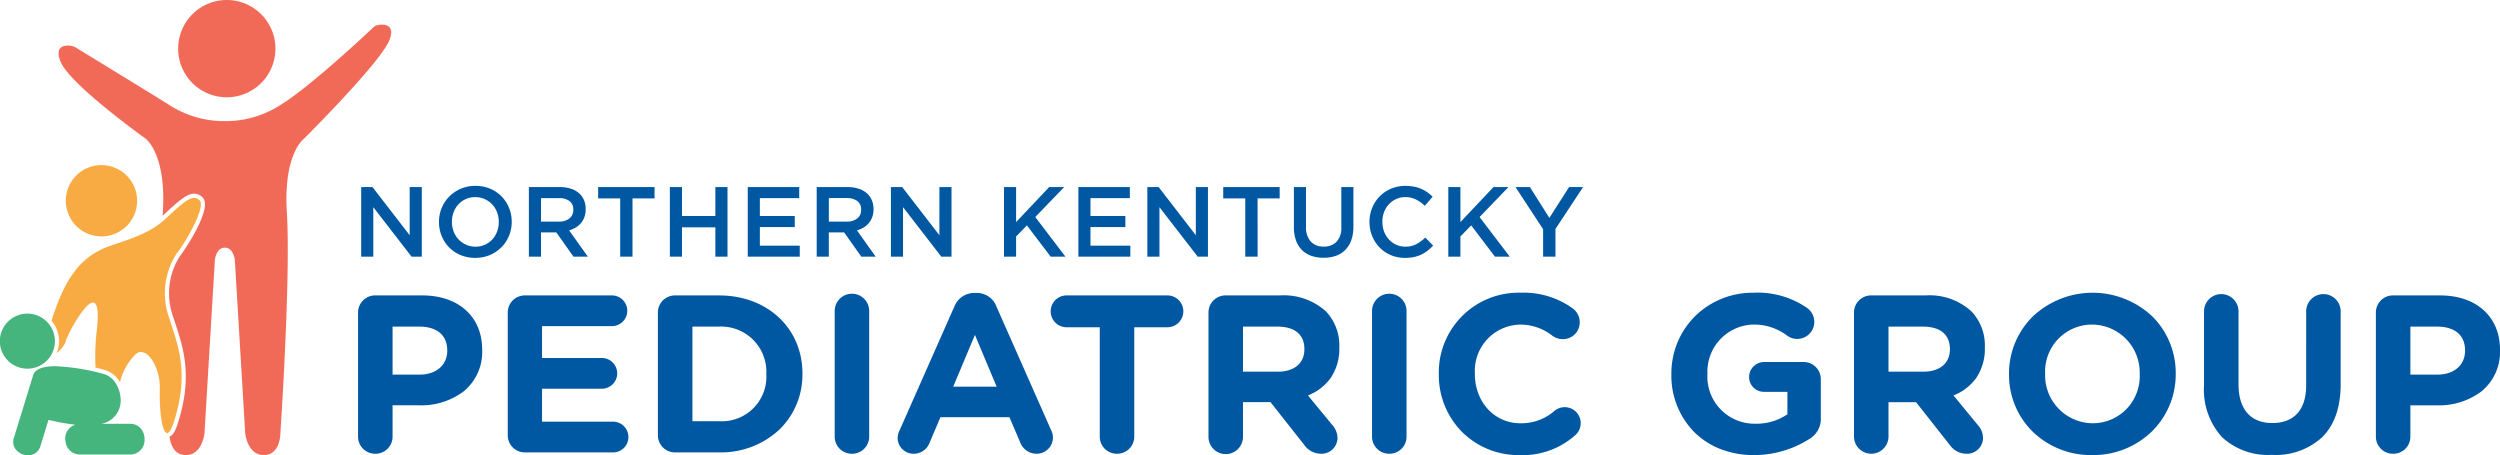 <svg xmlns="http://www.w3.org/2000/svg" width="313" height="57" viewBox="0 0 313 57">
  <g id="NKY_Peds_Logo" data-name="NKY Peds Logo" transform="translate(0)">
    <path id="Fill_1" data-name="Fill 1" d="M6.074,12.179A6.089,6.089,0,1,0,0,6.09a6.081,6.081,0,0,0,6.074,6.089" transform="translate(22.306)" fill="#f16a57"/>
    <path id="Fill_4" data-name="Fill 4" d="M39.561.209S31.8,7.564,27.939,9.959a12.725,12.725,0,0,1-7.114,2.124,12.725,12.725,0,0,1-7.114-2.124C9.856,7.564,2.09,2.828,2.09,2.828,1.43,2.465-.8,2.3.3,4.734,1.607,7.641,10.887,14.26,10.887,14.26s2.625,1.843,2.173,9.2c-.009.148-.016.306-.025.461l.029-.024c2.035-1.9,3.022-2.732,3.914-2.732a1.474,1.474,0,0,1,1.035.445c1.387,1.3-2.225,6.617-2.787,7.329a8.664,8.664,0,0,0-.874,7.646l.251.765c1.046,3.175,2.234,6.772.291,12.682-.221.673-.512,1.353-.993,1.557.084.726.446,2.3,2.037,2.3,2.064,0,2.335-2.722,2.335-2.722l1.3-21.721s.163-1.524,1.249-1.524,1.249,1.524,1.249,1.524l1.3,21.721s.272,2.722,2.335,2.722,2.064-2.667,2.064-2.667,1.323-19.488.814-27.766c-.452-7.358,2.173-9.2,2.173-9.2s9.281-9.239,10.59-12.146C42.449-.318,40.222-.154,39.561.209" transform="translate(7.329 3.085)" fill="#f16a57"/>
    <path id="Fill_6" data-name="Fill 6" d="M4.452,8.927A4.463,4.463,0,1,0,0,4.463,4.458,4.458,0,0,0,4.452,8.927" transform="translate(8.241 20.67)" fill="#f9ab43"/>
    <path id="Fill_8" data-name="Fill 8" d="M15.694,6.924c1.249-1.578,3.655-5.857,2.84-6.619S16.889.174,14.3,2.591c-1.819,1.7-3.891,2.374-6.679,3.317C3.912,7.119,1.862,9.62.09,15.09c-.035.109-.057.2-.09.3a3.937,3.937,0,0,1,.946,2.543,3.931,3.931,0,0,1-.3,1.5,3.822,3.822,0,0,0,1.144-1.438c-.235-.194,4.851-9.945,3.872-1.357a26.765,26.765,0,0,0-.152,4.608c.649.152,1.084.274,1.134.287A3.171,3.171,0,0,1,8.568,23.1a7.32,7.32,0,0,1,1.949-3.509c1.344-1.21,3.115,1.581,3.041,4.283-.108,3.993.652,7.549,1.718,4.3,2.043-6.212.543-9.744-.542-13.121a9.158,9.158,0,0,1,.96-8.133" transform="translate(6.451 24.776)" fill="#f9ab43"/>
    <path id="Fill_10" data-name="Fill 10" d="M3.5,17.733a1.937,1.937,0,0,1-1.549-.758,1.569,1.569,0,0,1-.2-1.465L4.119,7.817C4.294,7,5.249,6.583,6.956,6.583a27.323,27.323,0,0,1,6,.963,2.583,2.583,0,0,1,1.528,1.174,3.911,3.911,0,0,1,.623,2.064,2.942,2.942,0,0,1-2.428,3.009h3.585a1.738,1.738,0,0,1,1.375.6,2.035,2.035,0,0,1,.458,1.322,1.806,1.806,0,0,1-1.834,1.924H10a1.821,1.821,0,0,1-1.8-1.631,1.819,1.819,0,0,1,1.218-2.1A27.843,27.843,0,0,1,6.071,13.3c-.917,2.978-.994,3.231-.994,3.234A1.58,1.58,0,0,1,3.5,17.733ZM3.437,6.891A3.446,3.446,0,1,1,6.874,3.446,3.445,3.445,0,0,1,3.437,6.891Z" transform="translate(0 39.267)" fill="#45b57d"/>
    <path id="Fill_13" data-name="Fill 13" d="M217.113,33.705a10.506,10.506,0,0,1-7.477-2.959A9.976,9.976,0,0,1,206.7,23.6v-.055a10.021,10.021,0,0,1,2.961-7.178,10.92,10.92,0,0,1,14.979-.028,9.975,9.975,0,0,1,2.931,7.148v.057a10.021,10.021,0,0,1-2.96,7.177A10.548,10.548,0,0,1,217.113,33.705Zm0-16.34a5.877,5.877,0,0,0-5.892,6.12v.057a6,6,0,0,0,5.949,6.178,5.878,5.878,0,0,0,5.89-6.123v-.055A6,6,0,0,0,217.113,17.365Zm-42.361,16.34a11.4,11.4,0,0,1-4.193-.762,9.583,9.583,0,0,1-3.262-2.112,10.057,10.057,0,0,1-2.869-7.234v-.055a10.1,10.1,0,0,1,2.917-7.178,10.291,10.291,0,0,1,7.378-2.987,10.872,10.872,0,0,1,6.7,1.91,2.16,2.16,0,0,1,.9,1.741,2.135,2.135,0,0,1-2.133,2.133,2.1,2.1,0,0,1-1.318-.448,6.856,6.856,0,0,0-4.291-1.347,5.9,5.9,0,0,0-5.639,6.12v.057a5.9,5.9,0,0,0,5.949,6.233,6.9,6.9,0,0,0,4.064-1.179V25.786h-2.916a1.846,1.846,0,0,1-1.88-1.85,1.884,1.884,0,0,1,1.88-1.883h4.937a2.138,2.138,0,0,1,2.16,2.163v4.771a2.926,2.926,0,0,1-1.517,2.752A12.916,12.916,0,0,1,174.752,33.705Zm-29.373,0a10.006,10.006,0,0,1-7.2-2.938,10.124,10.124,0,0,1-2.869-7.171v-.055a9.986,9.986,0,0,1,10.239-10.165,10.479,10.479,0,0,1,6.564,1.993,2.152,2.152,0,0,1,.843,1.714,2.1,2.1,0,0,1-2.133,2.106,2.238,2.238,0,0,1-1.29-.423,6.467,6.467,0,0,0-4.013-1.4,5.788,5.788,0,0,0-5.694,6.12v.057c0,3.522,2.448,6.178,5.694,6.178a6.3,6.3,0,0,0,4.263-1.545,2,2,0,1,1,2.581,3.062A9.893,9.893,0,0,1,145.379,33.705Zm94.234-.028a8.479,8.479,0,0,1-6.228-2.2,8.866,8.866,0,0,1-2.272-6.536V15.71a2.16,2.16,0,1,1,4.321,0v9.123c0,3.132,1.5,4.857,4.236,4.857s4.234-1.675,4.234-4.717V15.71a2.16,2.16,0,1,1,4.32,0v9.1c0,2.9-.783,5.144-2.328,6.668A8.6,8.6,0,0,1,239.612,33.677Zm15.177-.14a2.137,2.137,0,0,1-2.158-2.163v-15.5a2.137,2.137,0,0,1,2.158-2.161h5.864c4.567,0,7.518,2.667,7.518,6.8v.055a6.373,6.373,0,0,1-2.318,5.158,8.825,8.825,0,0,1-5.621,1.747h-3.283v3.9A2.138,2.138,0,0,1,254.789,33.537Zm2.16-15.918v6.007h3.423c2.047,0,3.423-1.2,3.423-2.977v-.055c0-1.891-1.278-2.975-3.507-2.975ZM201.4,33.537a2.577,2.577,0,0,1-2.133-1.122l-4.207-5.335H191.61v4.295a2.159,2.159,0,1,1-4.318,0v-15.5a2.137,2.137,0,0,1,2.16-2.161h6.816a7.756,7.756,0,0,1,5.721,1.994,6.165,6.165,0,0,1,1.685,4.491v.057a6.5,6.5,0,0,1-1.07,3.779,6.308,6.308,0,0,1-2.857,2.2l3,3.65a2.488,2.488,0,0,1,.7,1.655A2,2,0,0,1,201.4,33.537ZM191.61,17.618v5.643h4.378c2.042,0,3.311-1.066,3.311-2.781v-.055c0-1.81-1.206-2.807-3.4-2.807Zm-62.5,15.918a2.138,2.138,0,0,1-2.159-2.163V15.71a2.16,2.16,0,1,1,4.319,0V31.374A2.138,2.138,0,0,1,129.107,33.537Zm-8.529,0a2.575,2.575,0,0,1-2.131-1.122l-4.208-5.335h-3.45v4.295a2.16,2.16,0,1,1-4.319,0v-15.5a2.137,2.137,0,0,1,2.159-2.161h6.817a7.863,7.863,0,0,1,5.721,1.994,6.179,6.179,0,0,1,1.683,4.491v.057a6.5,6.5,0,0,1-1.069,3.779,6.306,6.306,0,0,1-2.858,2.2l3,3.65a2.5,2.5,0,0,1,.7,1.655A2,2,0,0,1,120.577,33.537Zm-9.788-15.918v5.643h4.376c2.042,0,3.31-1.066,3.31-2.781v-.055c0-1.81-1.206-2.807-3.395-2.807ZM95.021,33.537a2.138,2.138,0,0,1-2.16-2.163V17.7H88.709a1.993,1.993,0,0,1,0-3.986h12.623a1.993,1.993,0,0,1,0,3.986H97.18V31.374A2.138,2.138,0,0,1,95.021,33.537Zm-10.073,0a2.2,2.2,0,0,1-2.076-1.489l-1.319-3.087H72.914L71.54,32.189a2.11,2.11,0,0,1-1.993,1.347,1.984,1.984,0,0,1-1.99-2.021,2.307,2.307,0,0,1,.251-.926l6.844-15.472a2.673,2.673,0,0,1,2.525-1.712h.254a2.62,2.62,0,0,1,2.5,1.712l6.844,15.472a2.089,2.089,0,0,1,.225.869A2.041,2.041,0,0,1,84.948,33.537Zm-7.714-14.88-2.722,6.484h5.441Zm-15.4,14.88a2.138,2.138,0,0,1-2.159-2.163V15.71a2.16,2.16,0,1,1,4.319,0V31.374A2.138,2.138,0,0,1,61.833,33.537Zm-59.673,0A2.138,2.138,0,0,1,0,31.374v-15.5a2.137,2.137,0,0,1,2.16-2.161H8.023c4.567,0,7.519,2.667,7.519,6.8v.055a6.373,6.373,0,0,1-2.318,5.158A8.825,8.825,0,0,1,7.6,27.471H4.321v3.9A2.139,2.139,0,0,1,2.16,33.537ZM4.321,17.618v6.007H7.743c2.047,0,3.423-1.2,3.423-2.977v-.055c0-1.891-1.278-2.975-3.506-2.975ZM45.2,33.368H39.7a2.138,2.138,0,0,1-2.16-2.163V15.876a2.137,2.137,0,0,1,2.16-2.161h5.5c6.047,0,10.436,4.109,10.436,9.769v.057a9.575,9.575,0,0,1-2.9,6.987A10.753,10.753,0,0,1,45.2,33.368Zm-3.339-15.75V29.464H45.2A5.58,5.58,0,0,0,51.116,23.6v-.055A5.665,5.665,0,0,0,45.2,17.618Zm-9.932,15.75H20.9a2.138,2.138,0,0,1-2.159-2.163V15.876A2.137,2.137,0,0,1,20.9,13.715H31.784a1.922,1.922,0,1,1,0,3.845H23.034v3.988h7.488a1.923,1.923,0,1,1,0,3.847H23.034v4.127h8.891a1.923,1.923,0,1,1,0,3.847ZM131.073,9.015a4.478,4.478,0,0,1-1.768-.347,4.34,4.34,0,0,1-2.335-2.379,4.606,4.606,0,0,1-.338-1.756V4.508a4.612,4.612,0,0,1,.333-1.749,4.478,4.478,0,0,1,.931-1.432,4.393,4.393,0,0,1,1.424-.97A4.513,4.513,0,0,1,131.135,0a5.586,5.586,0,0,1,1.088.1,4.465,4.465,0,0,1,.9.28,4.252,4.252,0,0,1,.757.43,5.833,5.833,0,0,1,.659.547l-.982,1.134a4.951,4.951,0,0,0-1.105-.786,2.921,2.921,0,0,0-1.331-.3,2.741,2.741,0,0,0-1.153.244,2.864,2.864,0,0,0-.913.659,3.019,3.019,0,0,0-.6.977,3.39,3.39,0,0,0-.21,1.2v.024a3.434,3.434,0,0,0,.21,1.2,3.061,3.061,0,0,0,.6.989,2.858,2.858,0,0,0,.913.666,2.767,2.767,0,0,0,1.153.244,2.889,2.889,0,0,0,1.368-.306,5.514,5.514,0,0,0,1.13-.828l.982,1a5.67,5.67,0,0,1-.7.641,4.576,4.576,0,0,1-.79.485,3.907,3.907,0,0,1-.928.311A5.389,5.389,0,0,1,131.073,9.015Zm-116.4,0a4.665,4.665,0,0,1-1.84-.356A4.383,4.383,0,0,1,11.4,7.7a4.438,4.438,0,0,1-.932-1.426,4.553,4.553,0,0,1-.335-1.736V4.508a4.565,4.565,0,0,1,.335-1.738,4.4,4.4,0,0,1,.945-1.43A4.548,4.548,0,0,1,14.7,0a4.63,4.63,0,0,1,1.84.357,4.358,4.358,0,0,1,1.431.963A4.451,4.451,0,0,1,18.9,2.746a4.527,4.527,0,0,1,.337,1.738v.024A4.518,4.518,0,0,1,18.9,6.245a4.4,4.4,0,0,1-.946,1.432,4.569,4.569,0,0,1-1.441.977A4.618,4.618,0,0,1,14.67,9.015Zm0-7.608a2.84,2.84,0,0,0-1.182.244,2.793,2.793,0,0,0-.923.659,3.093,3.093,0,0,0-.6.977,3.313,3.313,0,0,0-.218,1.2v.024a3.357,3.357,0,0,0,.218,1.2,2.978,2.978,0,0,0,.608.984,2.937,2.937,0,0,0,.935.664A2.822,2.822,0,0,0,14.7,7.61a2.825,2.825,0,0,0,2.105-.9,3.114,3.114,0,0,0,.6-.98,3.341,3.341,0,0,0,.215-1.193V4.508a3.392,3.392,0,0,0-.215-1.2,3,3,0,0,0-.608-.983,2.94,2.94,0,0,0-.937-.667A2.822,2.822,0,0,0,14.67,1.408ZM120.874,9a4.584,4.584,0,0,1-1.529-.242,3.1,3.1,0,0,1-1.171-.73,3.208,3.208,0,0,1-.746-1.2,4.876,4.876,0,0,1-.262-1.662V.15h1.518V5.107a2.643,2.643,0,0,0,.589,1.855A2.11,2.11,0,0,0,120.9,7.6a2.144,2.144,0,0,0,1.614-.609,2.538,2.538,0,0,0,.589-1.818V.15h1.516V5.094a4.948,4.948,0,0,1-.267,1.7,3.31,3.31,0,0,1-.752,1.227,3.07,3.07,0,0,1-1.176.736A4.688,4.688,0,0,1,120.874,9Zm17.14-.137H136.5V.15h1.516V4.533L142.154.15h1.879L140.413,3.9l3.781,4.965-1.854,0-2.972-3.919-1.355,1.391V8.865Zm-37.678,0H98.817V.15h1.416l4.655,6.027V.15h1.518V8.864h-1.281l-4.791-6.2v6.2Zm-17.948,0H80.869V.15h1.518V4.533L86.529.15h1.878L84.787,3.9l3.78,4.965-1.852,0L83.742,4.946,82.387,6.337V8.865Zm-14.156,0H66.714V.15H68.13l4.654,6.027V.15H74.3V8.864H73.023l-4.792-6.2v6.2Zm-9.291,0H57.422V.15H61.3a4.273,4.273,0,0,1,1.456.23,2.958,2.958,0,0,1,1.058.641,2.565,2.565,0,0,1,.534.835A2.821,2.821,0,0,1,64.538,2.9v.026a2.842,2.842,0,0,1-.156.963A2.52,2.52,0,0,1,63.3,5.211a3.2,3.2,0,0,1-.84.355l2.351,3.3-1.8,0L60.861,5.828H58.94V8.865Zm0-7.333V4.471h2.246a2.026,2.026,0,0,0,1.31-.394,1.31,1.31,0,0,0,.487-1.069V2.983A1.287,1.287,0,0,0,62.51,1.9a2.134,2.134,0,0,0-1.336-.37ZM40.555,8.866H39.037V.15h1.518V3.774h4.18V.15h1.518V8.864H44.735V5.192h-4.18V8.865Zm-17.65,0H21.387V.15h3.882a4.281,4.281,0,0,1,1.456.23,2.932,2.932,0,0,1,1.058.641,2.565,2.565,0,0,1,.534.835A2.839,2.839,0,0,1,28.5,2.9v.026a2.8,2.8,0,0,1-.156.963,2.57,2.57,0,0,1-.428.76,2.6,2.6,0,0,1-.653.561,3.251,3.251,0,0,1-.84.355l2.349,3.3-1.8,0L24.827,5.828H22.905V8.865Zm0-7.333V4.471h2.246a2.02,2.02,0,0,0,1.309-.394,1.306,1.306,0,0,0,.487-1.069V2.983a1.287,1.287,0,0,0-.473-1.08,2.134,2.134,0,0,0-1.336-.37Zm-21,7.333H.392V.15H1.807L6.463,6.178V.15H7.979V8.864H6.7l-4.793-6.2v6.2Zm148.008,0h-1.543V5.429L144.914.15h1.8l2.438,3.859L151.62.15h1.752l-3.457,5.242V8.864Zm-37.291,0h-1.543V1.571h-2.76V.15h7.066v1.42h-2.762V8.864Zm-15.935,0H90.185V.15h6.443V1.533H91.7V3.774h4.367V5.156H91.7V7.483H96.69V8.864Zm-41.395,0H48.79V.15h6.443V1.533H50.306V3.774h4.369V5.156H50.306V7.483H55.3V8.864Zm-20.934,0H32.819V1.571H30.057V.15h7.064v1.42h-2.76V8.864Z" transform="translate(44.829 23.272)" fill="#0058a3"/>
  </g>
</svg>
